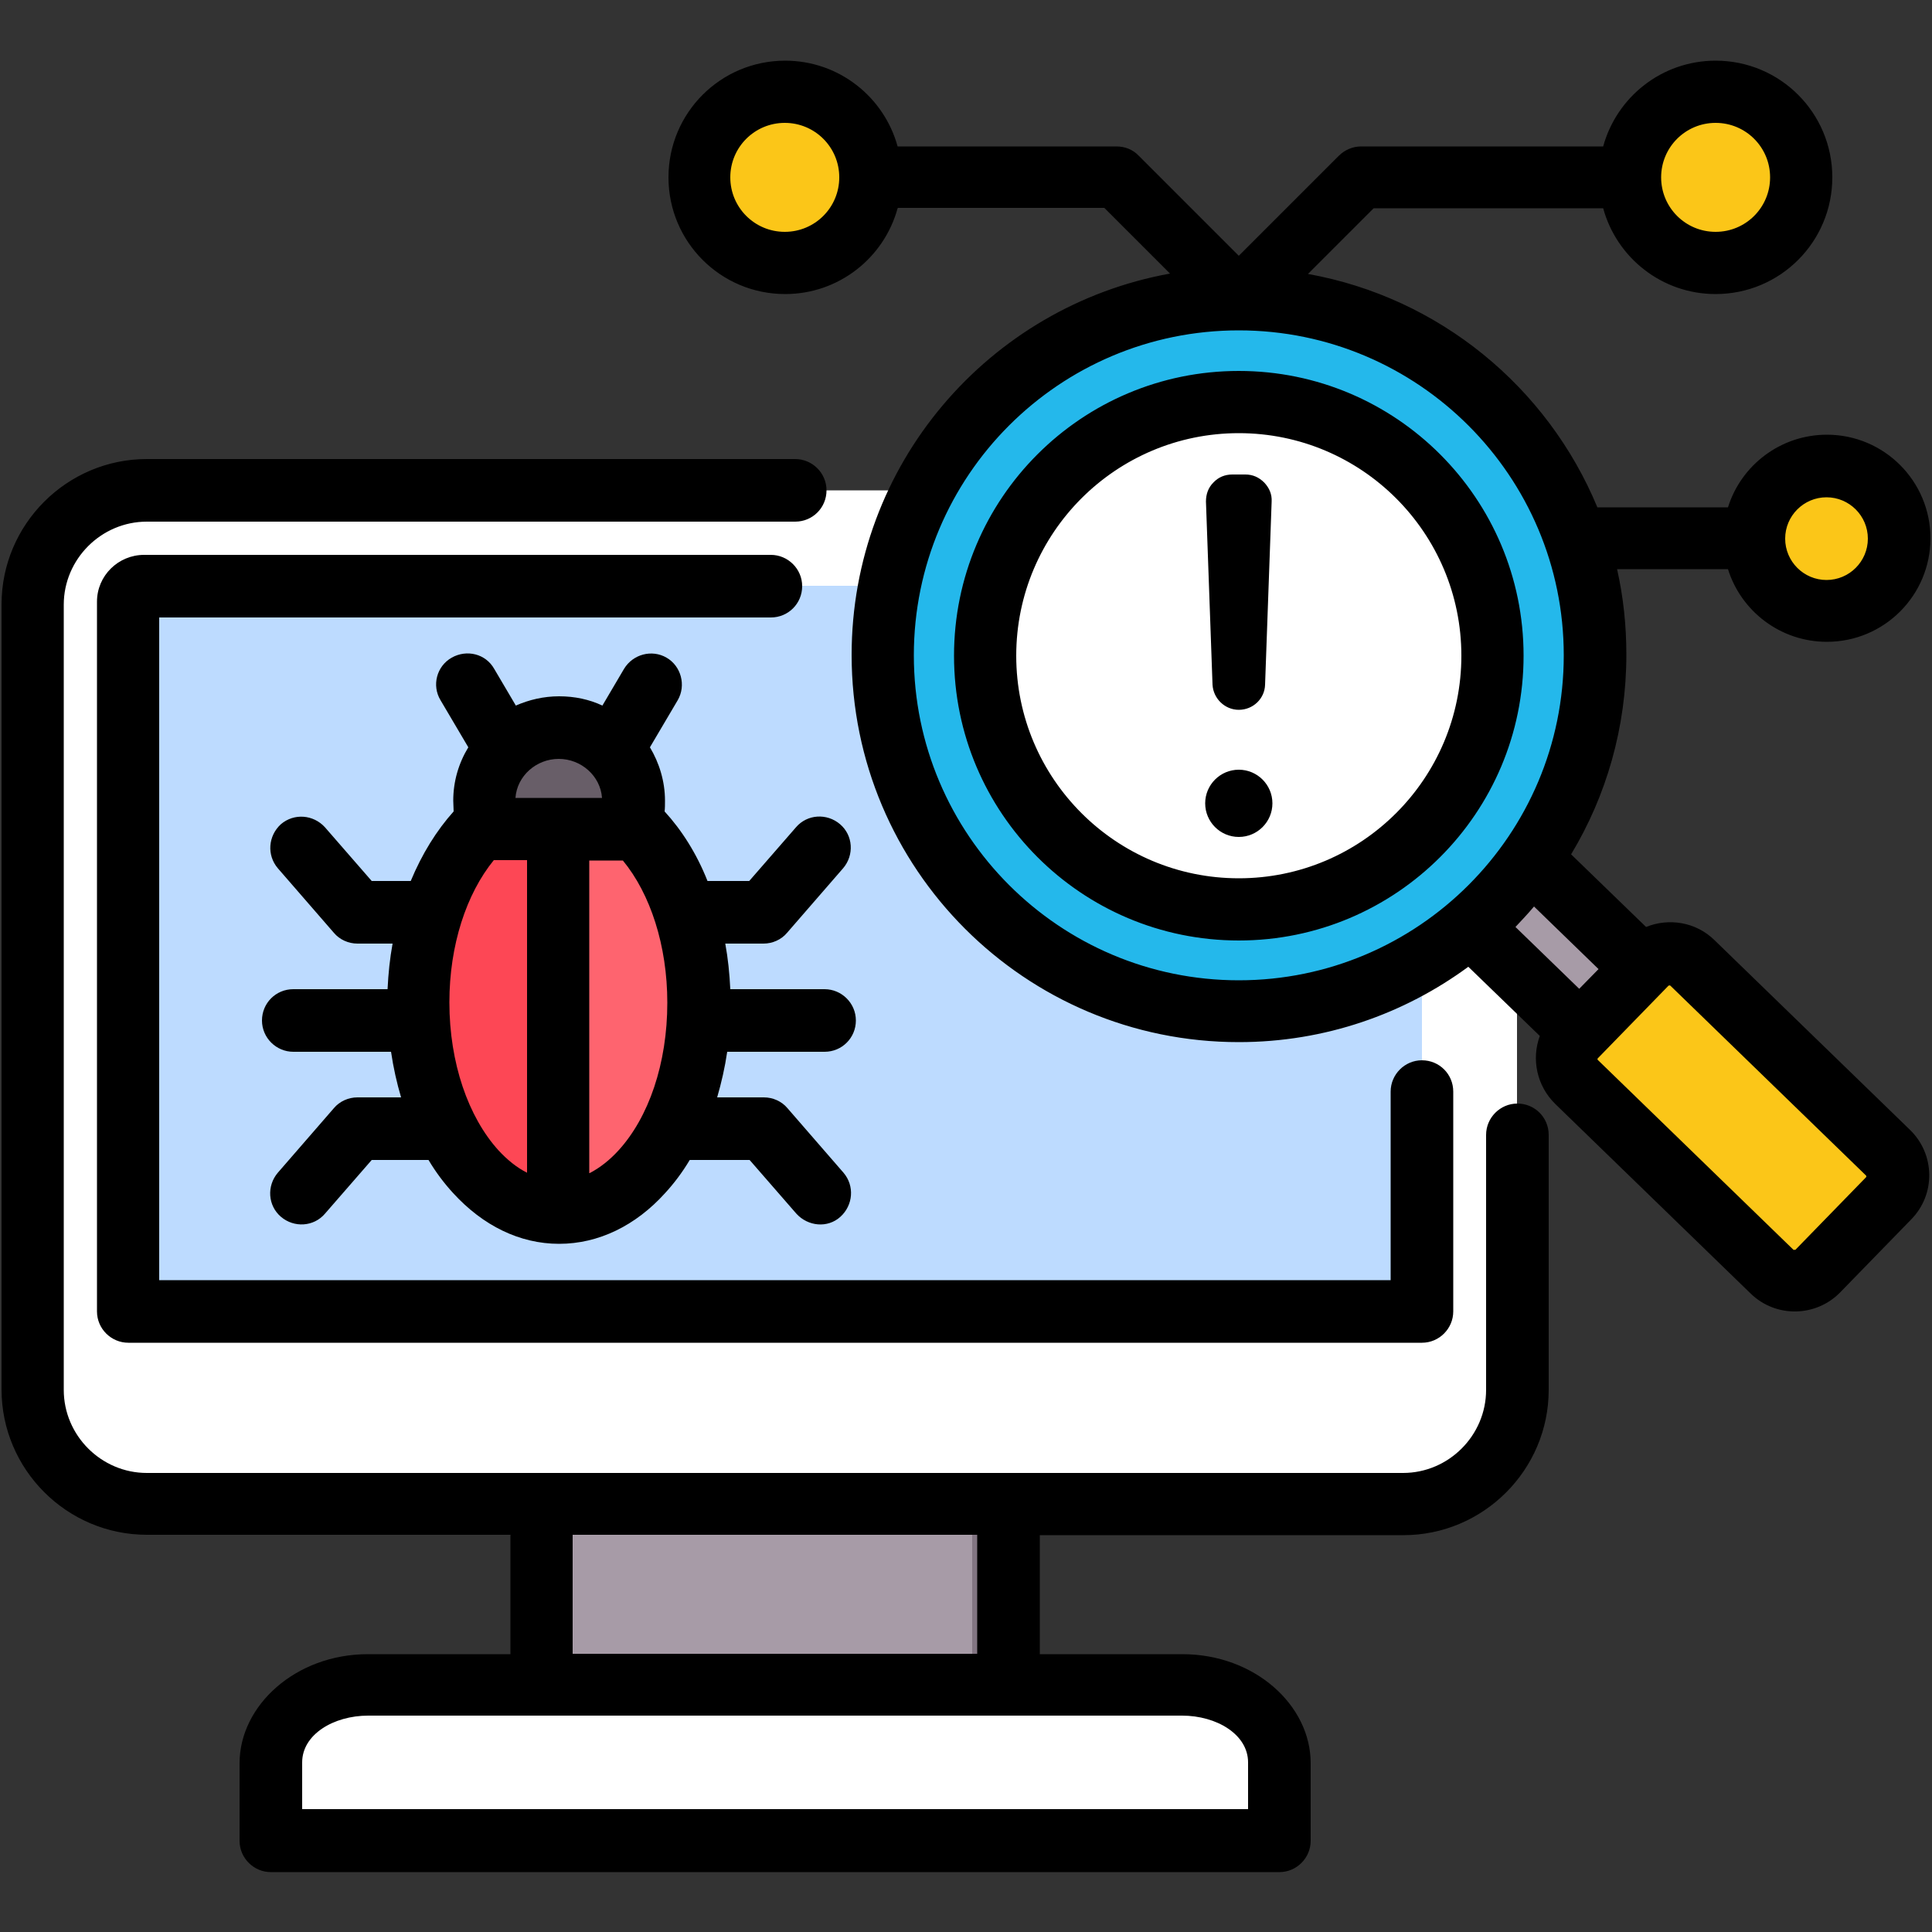 <?xml version="1.0" encoding="UTF-8"?>
<svg xmlns="http://www.w3.org/2000/svg" id="Layer_1" data-name="Layer 1" viewBox="0 0 50 50">
  <rect x="0" y="0" width="50" height="50" fill="#333333" stroke="none"/>
  <defs>
    <style>
      .cls-1 {
        fill: #fff;
      }

      .cls-1, .cls-2, .cls-3, .cls-4, .cls-5, .cls-6, .cls-7, .cls-8, .cls-9, .cls-10, .cls-11, .cls-12, .cls-13 {
        fill-rule: evenodd;
        stroke-width: 0px;
      }

      .cls-2 {
        fill: #fe646f;
      }

      .cls-3 {
        fill: #bddbff;
      }

      .cls-4 {
        fill: #a79ba7;
      }

      .cls-5 {
        fill: #ffd064;
      }

      .cls-6 {
        fill: #fd4755;
      }

      .cls-7 {
        fill: #000;
      }

      .cls-8 {
        fill: #d1d1d6;
      }

      .cls-9 {
        fill: #24b8eb;
      }

      .cls-10 {
        fill: #685e68;
      }

      .cls-11 {
        fill: #e3a76f;
      }

      .cls-12 {
        fill: #837683;
      }

      .cls-13 {
        fill: #fbc618;
      }
    </style>
  </defs>
  <g>
    <path class="cls-4" d="M14.02,37.82h12.08v6.88h-12.08v-6.88Z"></path>
    <path class="cls-12" d="M25.16,37.82h.94v6.88h-.94v-6.88Z"></path>
    <path class="cls-1" d="M7.01,47.63h26.1v-2.01c0-1.1-1.13-2.01-2.52-2.01H9.53c-1.39,0-2.52.91-2.52,2.01v2.01Z"></path>
    <path class="cls-8" d="M7.01,47.63h26.1v-2.01c0-.66-.4-1.24-1.02-1.61.14.25.22.52.22.81v2.01H7.01v.8Z"></path>
    <path class="cls-1" d="M3.8,12.69h32.51c1.62,0,2.95,1.33,2.95,2.95v20.32c0,1.62-1.33,2.95-2.95,2.95H3.8c-1.62,0-2.95-1.33-2.95-2.95V15.64c0-1.62,1.33-2.95,2.95-2.95Z"></path>
    <path class="cls-3" d="M3.73,15.16h32.66c.22,0,.41.18.41.41v18.39H3.32V15.56c0-.22.18-.41.41-.41Z"></path>
  </g>
  <g>
    <path class="cls-10" d="M14.45,22.98c1,0,1.82-.81,1.82-1.79s-.82-1.79-1.82-1.79-1.82.8-1.82,1.79.82,1.79,1.82,1.79Z"></path>
    <path class="cls-6" d="M14.45,31.21c-1.89,0-3.42-2.29-3.42-5.11,0-1.76.6-3.32,1.51-4.24h1.91c.68,3.21.52,6.3,0,9.35Z"></path>
    <path class="cls-2" d="M14.45,21.87h1.91c.91.92,1.51,2.47,1.51,4.24,0,2.82-1.53,5.11-3.42,5.11v-9.35Z"></path>
  </g>
  <g>
    <path class="cls-13" d="M44.4,2.37c1.22,0,2.22.99,2.22,2.22s-.99,2.22-2.22,2.22-2.22-.99-2.22-2.22.99-2.22,2.22-2.22ZM20.31,2.37c1.22,0,2.22.99,2.22,2.22s-.99,2.22-2.22,2.22-2.22-.99-2.22-2.22.99-2.22,2.22-2.22ZM47.27,12.07c1.04,0,1.88.84,1.88,1.88s-.84,1.88-1.88,1.88-1.88-.84-1.88-1.88.84-1.88,1.88-1.88Z"></path>
    <path class="cls-5" d="M44.05,2.4c.11-.02.23-.03.35-.03,1.22,0,2.22.99,2.22,2.22s-.99,2.22-2.22,2.22c-.12,0-.24,0-.35-.03,1.06-.17,1.87-1.09,1.87-2.19s-.81-2.02-1.87-2.19ZM19.96,2.4c.11-.02.23-.03.35-.03,1.22,0,2.22.99,2.22,2.22s-.99,2.22-2.22,2.22c-.12,0-.24,0-.35-.03,1.06-.17,1.87-1.09,1.87-2.19s-.81-2.02-1.87-2.19ZM46.92,12.1c.11-.02.23-.03.35-.03,1.04,0,1.88.84,1.88,1.88s-.84,1.88-1.88,1.88c-.12,0-.24-.01-.35-.03.87-.16,1.53-.93,1.53-1.85s-.66-1.68-1.53-1.85Z"></path>
  </g>
  <path class="cls-4" d="M38.96,21.6c-.45.64-.97,1.22-1.56,1.72l4.25,4.17,1.62-1.67-4.31-4.23Z"></path>
  <path class="cls-12" d="M38.99,21.58c-.08.27-.24.48-.46.62l4.23,4.2.52-.57-4.28-4.25Z"></path>
  <path class="cls-13" d="M47.04,32.91l1.83-1.89c.32-.33.31-.86-.02-1.19l-5.06-4.91c-.33-.32-.86-.31-1.19.02l-1.83,1.88c-.32.33-.31.86.02,1.19l5.06,4.91c.33.32.86.31,1.19-.02h0Z"></path>
  <path class="cls-11" d="M43.04,24.93l5.06,4.91c.33.32.34.85.02,1.19l-1.83,1.89c-.07.07-.14.12-.23.16.32.16.72.1.98-.16l1.83-1.89c.32-.33.31-.86-.02-1.19l-5.06-4.91c-.26-.25-.65-.3-.96-.15.08.04.15.09.21.15h0Z"></path>
  <path class="cls-9" d="M32.06,7.74c5.09,0,9.22,4.13,9.22,9.22s-4.13,9.22-9.22,9.22-9.22-4.13-9.22-9.22,4.13-9.22,9.22-9.22Z"></path>
  <path class="cls-1" d="M32.06,9.92c3.89,0,7.05,3.15,7.05,7.05s-3.16,7.05-7.05,7.05-7.05-3.16-7.05-7.05,3.15-7.05,7.05-7.05Z"></path>
  <path class="cls-7" d="M13.22,39.72H3.8c-2.07,0-3.76-1.69-3.76-3.76V15.64c0-2.07,1.69-3.76,3.76-3.76h16.78c.44,0,.81.36.81.81s-.36.81-.81.81H3.8c-1.18,0-2.15.97-2.15,2.15v20.32c0,1.18.97,2.15,2.15,2.15h32.51c1.18,0,2.15-.97,2.15-2.15v-6.6c0-.44.36-.81.81-.81s.81.36.81.81v6.6c0,2.07-1.69,3.76-3.76,3.76h-9.41v3.08h3.69c1.87,0,3.32,1.32,3.32,2.82v2.01c0,.44-.36.81-.81.81H7.01c-.44,0-.81-.36-.81-.81v-2.01c0-1.49,1.45-2.82,3.32-2.82h3.69v-3.08ZM25.29,39.72h-10.47v3.08h10.47v-3.08ZM7.81,46.82h24.49v-1.21c0-.72-.81-1.21-1.71-1.21H9.53c-.9,0-1.71.49-1.71,1.21v1.21ZM10.11,27.22h-2.52c-.44,0-.81-.36-.81-.81s.36-.81.81-.81h2.44c.02-.41.06-.8.13-1.18h-.91c-.23,0-.46-.1-.61-.28l-1.45-1.67c-.29-.34-.25-.84.08-1.14.34-.29.84-.25,1.14.08l1.21,1.39h1.01c.29-.7.67-1.31,1.11-1.8,0-.09-.01-.19-.01-.28,0-.5.14-.97.39-1.38l-.72-1.22c-.23-.38-.1-.88.29-1.1s.88-.1,1.1.29l.56.95c.34-.15.72-.24,1.12-.24s.78.08,1.12.24l.56-.95c.23-.38.72-.51,1.1-.29s.51.72.29,1.1l-.72,1.22c.24.4.39.88.39,1.38,0,.1,0,.19-.01.28.44.48.83,1.09,1.11,1.8h1.08l1.21-1.39c.29-.34.8-.37,1.14-.08s.37.8.08,1.14l-1.45,1.67c-.15.18-.38.28-.61.28h-.99c.07.38.11.77.13,1.18h2.44c.44,0,.81.36.81.81s-.36.81-.81.81h-2.52c-.06.41-.15.8-.26,1.18h1.21c.23,0,.46.1.61.28l1.45,1.67c.29.34.25.84-.08,1.14s-.84.25-1.14-.08l-1.21-1.39h-1.55c-.19.32-.41.61-.64.86-.76.84-1.72,1.31-2.74,1.31s-1.97-.47-2.74-1.31c-.23-.25-.45-.54-.64-.86h-1.47l-1.21,1.39c-.29.34-.8.37-1.14.08-.34-.29-.37-.8-.08-1.14l1.45-1.67c.15-.18.38-.28.61-.28h1.13c-.11-.37-.2-.77-.26-1.18h0ZM13.33,20.65h2.25c-.04-.57-.54-1.01-1.12-1.01s-1.08.44-1.12,1.01ZM13.65,22.26h-.87c-.71.87-1.15,2.2-1.15,3.68,0,1.57.49,2.97,1.27,3.83.23.25.48.45.74.58v-8.09ZM15.26,30.36c.27-.14.52-.34.74-.58.79-.86,1.27-2.26,1.27-3.83,0-1.48-.44-2.82-1.15-3.68h-.87v8.09ZM23.23,5.39c-.35,1.28-1.52,2.22-2.91,2.22-1.67,0-3.02-1.35-3.02-3.02s1.35-3.02,3.02-3.02c1.39,0,2.56.94,2.91,2.22h5.67c.21,0,.42.08.57.24l2.59,2.59,2.59-2.59c.15-.15.36-.24.57-.24h6.27c.35-1.28,1.52-2.22,2.91-2.22,1.67,0,3.02,1.35,3.02,3.02s-1.35,3.02-3.02,3.02c-1.39,0-2.56-.94-2.91-2.22h-5.94l-1.7,1.7c3.4.61,6.2,2.93,7.49,6.04h3.38c.34-1.09,1.36-1.88,2.56-1.88,1.48,0,2.68,1.2,2.68,2.68s-1.2,2.68-2.68,2.68c-1.2,0-2.22-.79-2.56-1.88h-2.87c.16.71.24,1.45.24,2.21,0,1.89-.52,3.66-1.43,5.17l1.94,1.88c.59-.24,1.29-.13,1.77.34h0s5.06,4.91,5.06,4.91c.65.63.67,1.67.03,2.32h0s-1.83,1.88-1.83,1.88h0c-.63.65-1.67.67-2.32.04,0,0,0,0,0,0l-5.06-4.91c-.48-.47-.62-1.16-.4-1.76l-1.85-1.79c-1.66,1.22-3.71,1.95-5.94,1.95-5.54,0-10.02-4.49-10.02-10.02,0-4.93,3.55-9.02,8.24-9.87l-1.7-1.7h-5.34ZM39.7,23.46c-.15.18-.32.36-.48.53l1.65,1.6.5-.51-1.67-1.62ZM47.27,12.87c-.59,0-1.07.48-1.07,1.07s.48,1.07,1.07,1.07,1.07-.48,1.07-1.07-.48-1.07-1.07-1.07ZM46.46,32.35s1.83-1.88,1.83-1.88c.01-.01.02-.03,0-.05h0s-5.06-4.91-5.06-4.91c-.01-.01-.03-.01-.05,0h0s-1.83,1.88-1.83,1.88c0,0,0,0,0,0-.01.01-.01.03,0,.04,0,0,0,0,0,0,0,0,5.06,4.91,5.06,4.91.01.01.03.01.05,0h0ZM32.06,8.55c-4.65,0-8.41,3.77-8.41,8.41s3.77,8.41,8.41,8.41,8.41-3.77,8.41-8.41-3.77-8.41-8.41-8.41ZM32.06,9.6c4.07,0,7.37,3.3,7.37,7.37s-3.3,7.37-7.37,7.37-7.37-3.3-7.37-7.37,3.3-7.37,7.37-7.37ZM32.06,11.21c-3.18,0-5.76,2.58-5.76,5.76s2.58,5.76,5.76,5.76,5.76-2.58,5.76-5.76-2.58-5.76-5.76-5.76ZM32.06,18.37c-.36,0-.66-.29-.68-.65l-.17-4.74c0-.19.06-.36.19-.49.13-.14.3-.21.49-.21h.34c.19,0,.35.07.49.21.13.14.2.3.19.49l-.17,4.74c-.01.36-.31.65-.68.65ZM32.06,19.92c.48,0,.87.39.87.87s-.39.87-.87.87-.87-.39-.87-.87.39-.87.87-.87ZM20.31,3.18c-.78,0-1.41.63-1.41,1.41s.63,1.41,1.41,1.41,1.41-.63,1.41-1.41-.63-1.41-1.41-1.41ZM44.4,3.18c-.78,0-1.41.63-1.41,1.41s.63,1.41,1.41,1.41,1.41-.63,1.41-1.41-.63-1.41-1.41-1.41ZM4.12,15.96v17.17h31.87v-4.88c0-.44.36-.81.81-.81s.81.36.81.81v5.69c0,.44-.36.81-.81.81H3.32c-.44,0-.81-.36-.81-.81V15.57c0-.67.55-1.21,1.22-1.21h16.22c.44,0,.81.36.81.81s-.36.81-.81.81H4.12Z"></path>
</svg>
